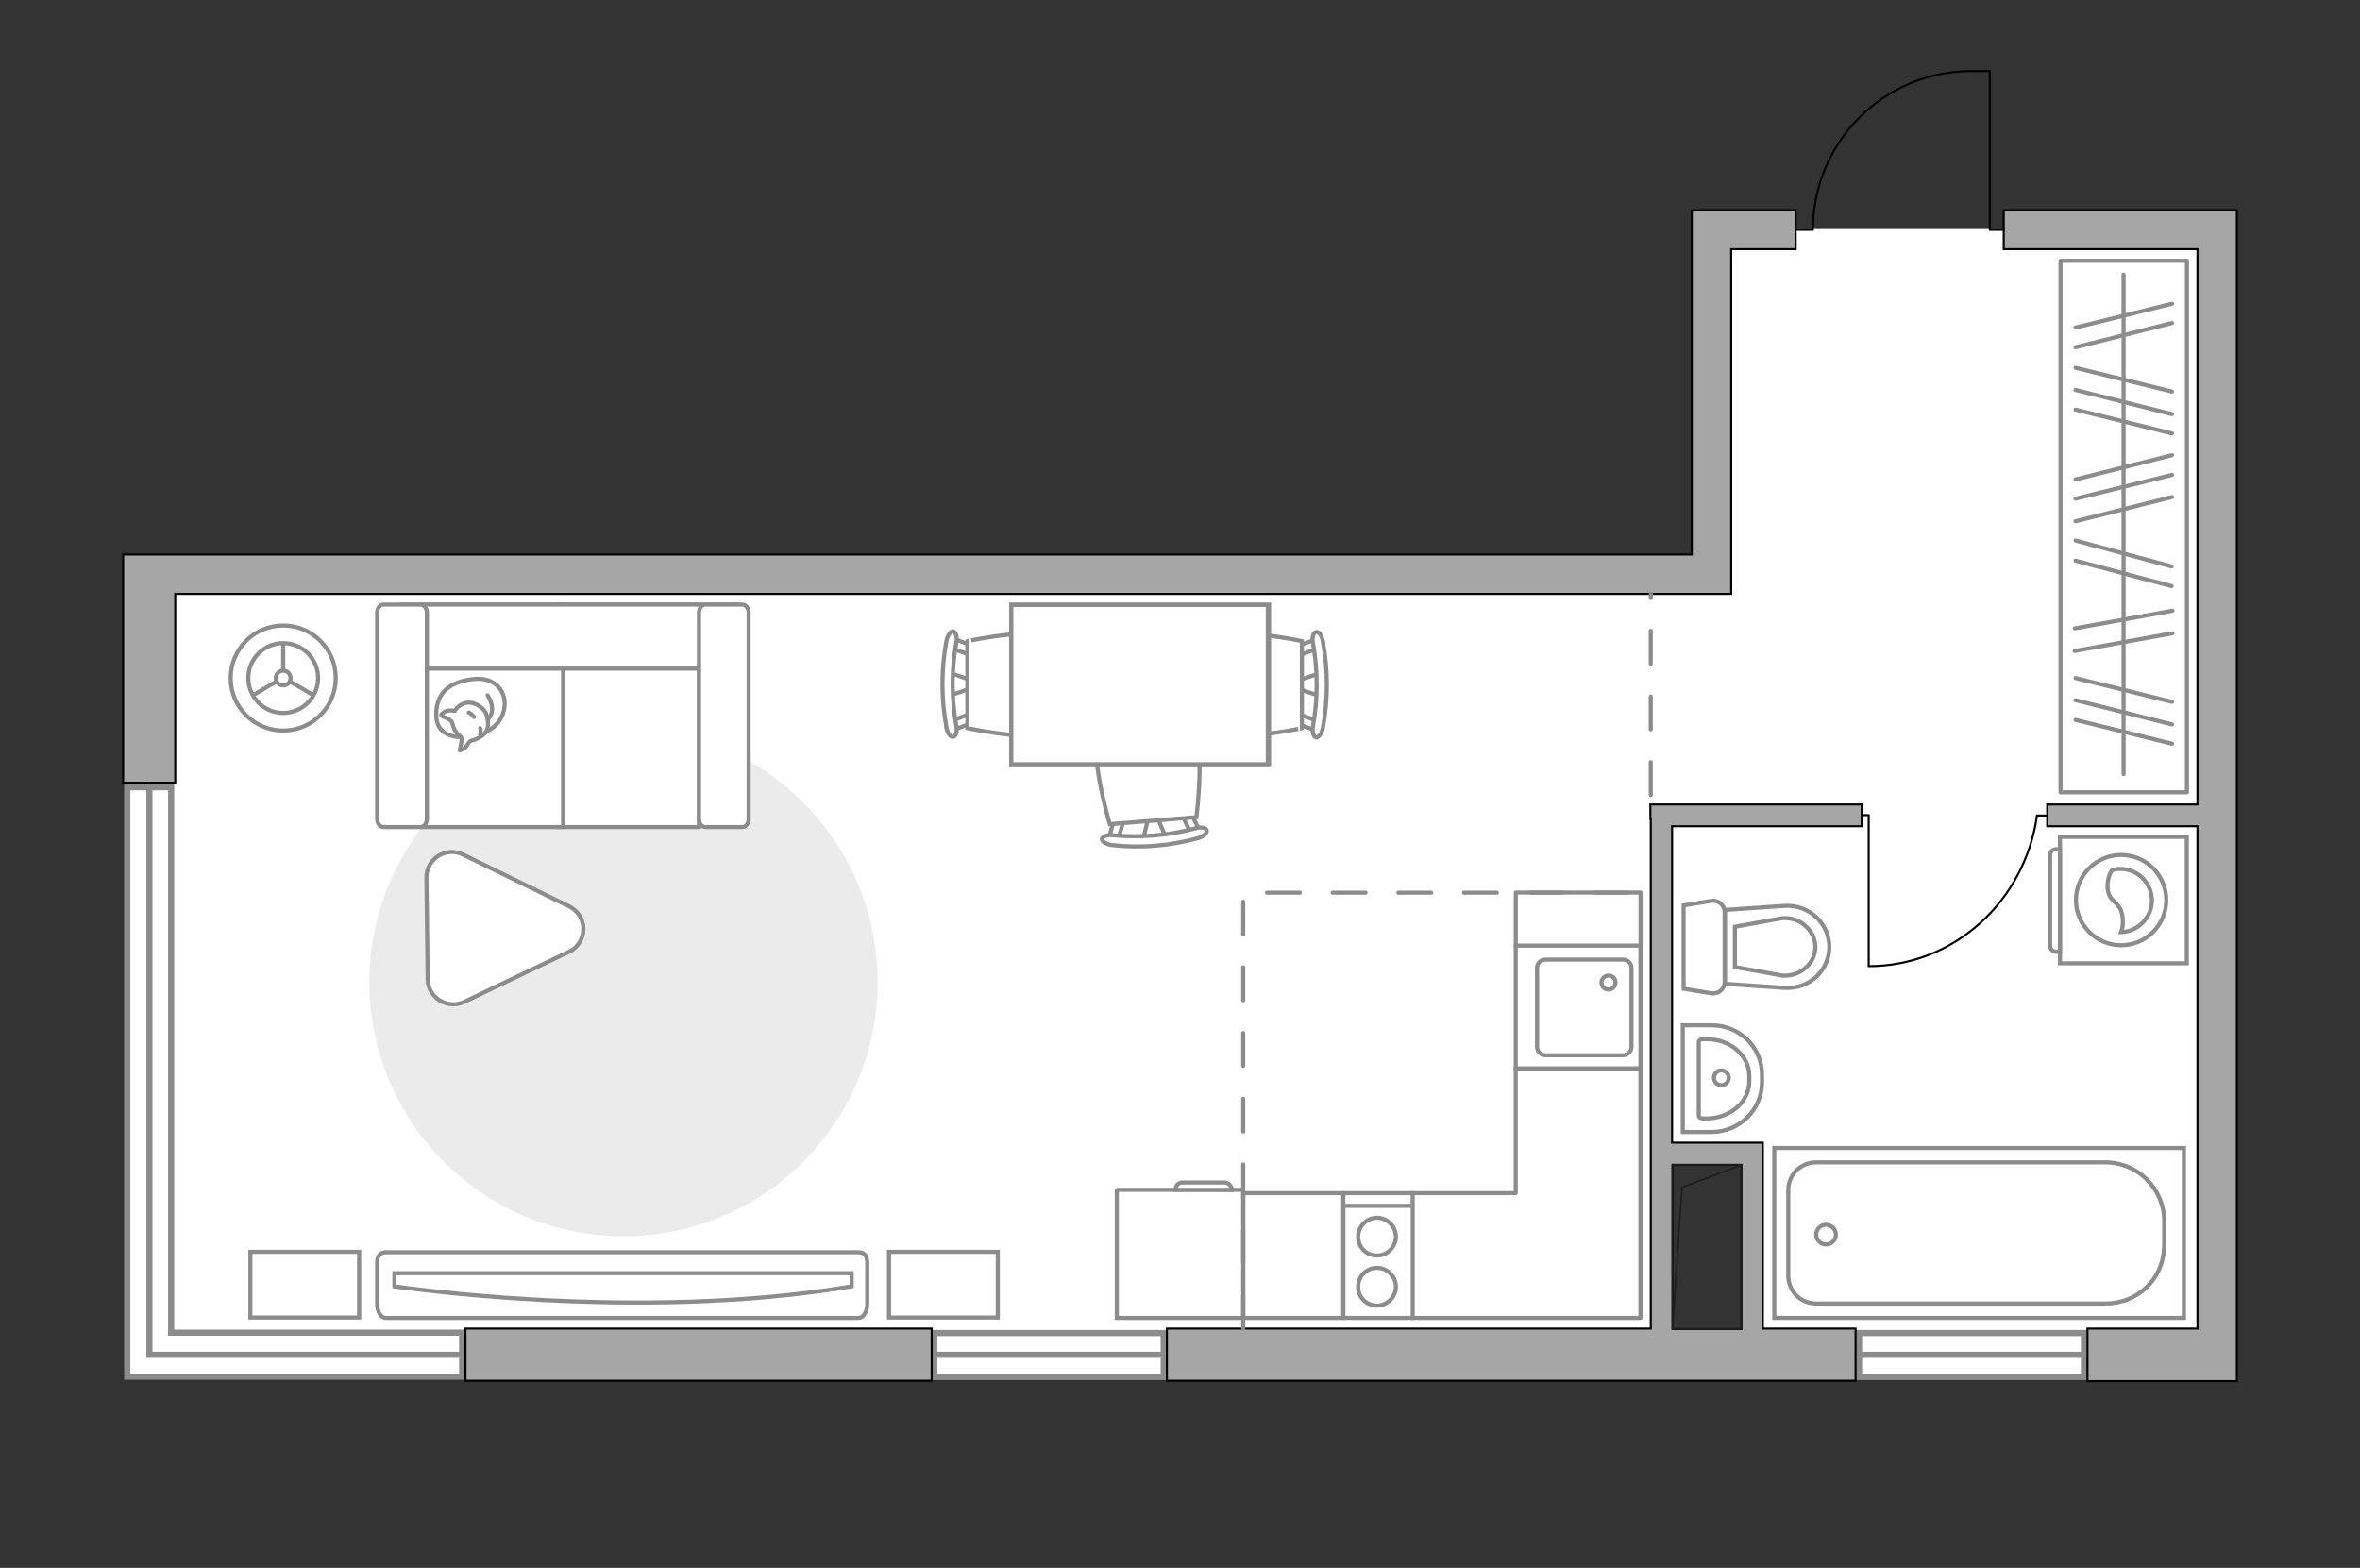 <?xml version="1.0" encoding="utf-8"?>
<!-- Generator: Adobe Illustrator 27.2.0, SVG Export Plug-In . SVG Version: 6.00 Build 0)  -->
<svg version="1.1" xmlns="http://www.w3.org/2000/svg" xmlns:xlink="http://www.w3.org/1999/xlink" x="0px" y="0px"
	 viewBox="0 0 575 382" style="enable-background:new 0 0 575 382;" xml:space="preserve">
<rect x="0" y="0" width="575" height="382" fill="#333333" stroke="none"/>
<style type="text/css">
	.st0{fill:#FFFFFF;}
	.st1{fill:#EBEBEB;}
	.st2{fill:#FFFFFF;stroke:#8C8C8C;stroke-linecap:round;stroke-linejoin:round;stroke-miterlimit:10;}
	.st3{fill:#FFFFFF;stroke:#8C8C8C;stroke-miterlimit:10;}
	.st4{fill-rule:evenodd;clip-rule:evenodd;fill:#FFFFFF;fill-opacity:0.1;stroke:#8C8C8C;stroke-miterlimit:10;}
	.st5{fill:none;stroke:#000000;stroke-width:0.5;stroke-linecap:round;stroke-linejoin:round;stroke-miterlimit:10;}
	.st6{fill:none;stroke:#8C8C8C;stroke-linecap:round;stroke-linejoin:round;stroke-miterlimit:10;}
	.st7{fill:#FFFFFF;stroke:#8C8C8C;stroke-width:1.5;stroke-linecap:round;stroke-miterlimit:10;}
	.st8{fill:none;stroke:#8C8C8C;stroke-width:1.5;stroke-linecap:round;stroke-miterlimit:10;}
	.st9{fill:#A6A6A6;stroke:#000000;stroke-width:0.5;stroke-miterlimit:10;}
	.st10{fill:none;stroke:#1E1E1C;stroke-width:0.4;stroke-linecap:round;stroke-linejoin:round;stroke-miterlimit:10;}
	.st11{fill:none;stroke:#8C8C8C;stroke-linecap:round;stroke-linejoin:round;stroke-miterlimit:10;stroke-dasharray:8;}
</style>
<g id="bg_1_">
	<polygon class="st0" points="417,55.8 417,281.1 428,281.1 428,330.1 540.2,330.1 540.2,55.8 	"/>
	<polygon class="st0" points="36.4,139.9 36.4,330.1 404.9,330.1 404.9,281.1 426.6,281.1 426.6,330.1 453,330.1 453,139.9 	"/>
</g>
<g id="furniture_1_">
	<path id="Vector_00000139259480704169621910000001333105956744955324_" class="st1" d="M151.9,301.2c34.2,0,61.9-27.7,61.9-61.9
		s-27.7-61.9-61.9-61.9S90,205.2,90,239.3S117.7,301.2,151.9,301.2z"/>
	<rect x="302.9" y="290.7" class="st2" width="24.4" height="30.4"/>
	<polygon class="st2" points="369.3,260.3 369.3,290.7 344,290.7 344,321.1 399.7,321.1 399.7,320.4 399.7,290.7 399.7,260.3 	"/>
	
		<rect x="378" y="208.7" transform="matrix(-1.836970e-16 1 -1 -1.836970e-16 608.415 -160.538)" class="st2" width="13" height="30.4"/>
	<g>
		<path class="st3" d="M501.9,203.9l0,30.8l30.9,0v-30.8L501.9,203.9z"/>
		<path class="st4" d="M499.5,208.3v22.1c0,0.8,0.7,1.5,1.5,1.5h0.9l0-25H501C500.2,206.9,499.5,207.5,499.5,208.3z"/>
	</g>
	<circle class="st3" cx="516.8" cy="219.3" r="11"/>
	<path class="st3" d="M513.5,216.4c0.3,3.8,3.4,3,3.7,7.5c0.1,1.5-0.1,2.4-0.4,3.2c4.1-0.1,7.5-3.6,7.5-7.7c0-4.2-3.4-7.7-7.7-7.7
		c-0.7,0-1.3,0.1-2,0.3C514,212.8,513.4,214.4,513.5,216.4z"/>
	<g id="Group_34_00000182486579410332094860000001569527735165832626_">
		<path id="Vector_158_00000036212929165595183920000005421052175632742048_" class="st5" d="M455.3,235.2v-36.6h-1.6"/>
		<path id="Vector_159_00000016760476153620792340000014807259447661691298_" class="st5" d="M498.8,198.7h-2.5"/>
		<path id="Vector_160_00000158721377169460652720000017383783358976618937_" class="st5" d="M496.3,198.7
			c-2.9,20.7-20.1,36.7-41,36.7"/>
	</g>
	<g>
		<g id="Group_2_00000172429937281737651800000000761941897293671354_">
			<g id="Group_3_00000125577084832282046870000000421410923795984530_">
				<path id="Vector_10_00000108291072206415939440000008369015876311271813_" class="st3" d="M231.3,163.9l5.9,2v1.6l-5.9,2V163.9z
					"/>
			</g>
			<g id="Group_4_00000160871775206430274200000002217051714954390187_">
				<path id="Vector_11_00000054962304611337856570000005719666437307979195_" class="st3" d="M237.1,175.2c0,0.5-0.3,1-0.7,1.1
					l-4.8,1.8c-0.5,0.2-0.9-0.2-1-0.8c-0.1-0.7,0.2-1.3,0.5-1.4l4.8-1.8c0.5-0.2,0.9,0.2,1,0.8C237.1,175,237.1,175,237.1,175.2z"/>
			</g>
			<g id="Group_5_00000178914787688748410470000005735589804838871718_">
				<path id="Vector_12_00000042737887560421271630000002234160951679956158_" class="st3" d="M237.1,158.4c0,0.1,0,0.2,0,0.3
					c-0.1,0.7-0.5,1-1,0.8l-4.8-1.8c-0.5-0.2-0.7-0.8-0.5-1.5c0.1-0.7,0.5-1,1-0.8l4.8,1.8C236.8,157.4,237.1,157.8,237.1,158.4z"/>
			</g>
			<path id="Vector_13_00000040560658173329643350000004492295867467364520_" class="st3" d="M260.5,156.2c3.7,3.7,3.7,17.4,0,21.2
				c-4.4,4.4-24.8,0-24.8,0v-21.2C235.7,156.2,256.1,151.8,260.5,156.2z"/>
			<path id="Vector_14_00000152233482321202497390000004095354896603678386_" class="st3" d="M233,156.6c-1.2,6.6-1.2,13.5,0,20.2
				c0.3,1.4-0.1,2.6-0.7,2.7c-0.7,0.2-1.5-0.8-1.7-2.3c-1.3-6.9-1.3-14.1,0-21.1c0.3-1.4,1.1-2.4,1.7-2.3
				C232.9,154.1,233.3,155.3,233,156.6z"/>
		</g>
		<g id="Group_2_00000053527963855624618910000007734192938248231095_">
			<g id="Group_3_00000078042514507890092440000013812638441305763509_">
				<path id="Vector_10_00000103956628706939376080000007250230601992280255_" class="st3" d="M321.6,169.6l-5.9-2V166l5.9-2V169.6z
					"/>
			</g>
			<g id="Group_4_00000036250675755045662930000004573970019895525512_">
				<path id="Vector_11_00000096769918177504310780000011801326699232399039_" class="st3" d="M315.8,158.4c0-0.5,0.3-1,0.7-1.1
					l4.8-1.8c0.5-0.2,0.9,0.2,1,0.8c0.1,0.7-0.2,1.3-0.5,1.4l-4.8,1.8c-0.5,0.2-0.9-0.2-1-0.8C315.8,158.6,315.8,158.5,315.8,158.4z
					"/>
			</g>
			<g id="Group_5_00000057110130717169437460000007311727204262940345_">
				<path id="Vector_12_00000021814593850687800720000005465416486837774485_" class="st3" d="M315.8,175.2c0-0.1,0-0.2,0-0.3
					c0.1-0.7,0.5-1,1-0.8l4.8,1.8c0.5,0.2,0.7,0.8,0.5,1.5c-0.1,0.7-0.5,1-1,0.8l-4.8-1.8C316.1,176.2,315.8,175.7,315.8,175.2z"/>
			</g>
			<path id="Vector_13_00000071556313475835571720000012370437540883516805_" class="st3" d="M292.4,177.4c-3.7-3.7-3.7-17.4,0-21.2
				c4.4-4.4,24.8,0,24.8,0v21.2C317.3,177.4,296.8,181.8,292.4,177.4z"/>
			<path id="Vector_14_00000005962196079460056730000011997023039278357145_" class="st3" d="M319.9,176.9c1.2-6.6,1.2-13.5,0-20.2
				c-0.3-1.4,0.1-2.6,0.7-2.7c0.7-0.2,1.5,0.8,1.7,2.3c1.3,6.9,1.3,14.1,0,21.1c-0.3,1.4-1.1,2.4-1.7,2.3
				C320,179.4,319.6,178.2,319.9,176.9z"/>
		</g>
		<g id="Group_2_00000158031112481510638450000010233386656041290632_">
			<g id="Group_3_00000141431283395496004420000007294831824586124688_">
				<path id="Vector_10_00000094608770409902927690000008703142780637599134_" class="st3" d="M278.5,204.5l1.5-6.1l1.6-0.1l2.5,5.8
					L278.5,204.5z"/>
			</g>
			<g id="Group_4_00000128446318526977994790000000615591383605877124_">
				<path id="Vector_11_00000041296520045354962200000007432483787248717201_" class="st3" d="M289.3,197.9c0.5,0,1,0.2,1.1,0.6
					l2.2,4.6c0.2,0.5-0.1,0.9-0.7,1.1c-0.6,0.2-1.3-0.1-1.4-0.4l-2.2-4.6c-0.2-0.5,0.1-0.9,0.7-1.1
					C289.1,197.9,289.1,197.9,289.3,197.9z"/>
			</g>
			<g id="Group_5_00000109724633562710262310000002954404725050156201_">
				<path id="Vector_12_00000125572981901400831430000011445611404170128819_" class="st3" d="M272.5,199.2c0.1,0,0.2,0,0.3,0
					c0.7,0.1,1,0.4,0.9,0.9l-1.4,4.9c-0.1,0.5-0.8,0.8-1.4,0.7c-0.7-0.1-1-0.4-0.9-0.9l1.4-4.9C271.5,199.6,272,199.3,272.5,199.2z"
					/>
			</g>
			<path id="Vector_13_00000065032029384385124130000007484208802557811632_" class="st3" d="M268.4,176.1c3.4-4,17.1-5.2,21.1-1.7
				c4.7,4,2,24.7,2,24.7l-21.1,1.7C270.4,200.8,264.4,180.9,268.4,176.1z"/>
			<path id="Vector_14_00000041293475132970091670000013993664352902885516_" class="st3" d="M271.1,203.5
				c6.7,0.6,13.6,0.1,20.2-1.7c1.3-0.4,2.6-0.1,2.7,0.5c0.2,0.6-0.7,1.5-2.1,1.9c-6.8,1.9-14,2.5-21,1.7c-1.4-0.2-2.5-0.9-2.4-1.5
				C268.6,203.8,269.8,203.3,271.1,203.5z"/>
		</g>
		<g>
			<path id="Vector_35_00000062913051822044640630000011789659911111941821_" class="st3" d="M309.2,147.3v38.8h-62.8v-31.4v-7.4
				H309.2z"/>
			<path class="st3" d="M308.9,186.2v-38.8h-62.5v38.8H308.9z"/>
		</g>
	</g>
	<g>
		<circle class="st3" cx="69" cy="165.2" r="12.8"/>
		<circle class="st3" cx="69" cy="165.2" r="8.5"/>
		<circle class="st3" cx="69" cy="165.2" r="1.8"/>
		<path class="st3" d="M69,165.2"/>
		<line class="st3" x1="69" y1="163.4" x2="69" y2="156.6"/>
		<line class="st3" x1="70.6" y1="166" x2="76.4" y2="169.4"/>
		<line class="st3" x1="67.4" y1="166" x2="61.6" y2="169.4"/>
	</g>
	
		<rect x="452.7" y="112.8" transform="matrix(-1.836970e-16 1 -1 -1.836970e-16 645.64 -389.171)" class="st6" width="129.5" height="30.8"/>
	<line class="st6" x1="529.3" y1="148.8" x2="505.5" y2="153.1"/>
	<line class="st6" x1="529.3" y1="154.3" x2="505.5" y2="158.6"/>
	<line class="st6" x1="529.1" y1="138" x2="505.7" y2="131.7"/>
	<line class="st6" x1="529.1" y1="142.8" x2="505.7" y2="136.6"/>
	<line class="st6" x1="529.2" y1="110.9" x2="505.7" y2="116.8"/>
	<line class="st6" x1="529.2" y1="121.1" x2="505.7" y2="127"/>
	<line class="st6" x1="529.2" y1="115.7" x2="505.7" y2="121.5"/>
	<line class="st6" x1="529.2" y1="74" x2="505.7" y2="79.8"/>
	<line class="st6" x1="529.2" y1="78.7" x2="505.7" y2="84.6"/>
	<line class="st6" x1="529.2" y1="105.6" x2="505.7" y2="99.8"/>
	<line class="st6" x1="529.2" y1="95.4" x2="505.7" y2="89.6"/>
	<line class="st6" x1="529.2" y1="100.9" x2="505.7" y2="95"/>
	<line class="st6" x1="529.2" y1="181.2" x2="505.7" y2="175.4"/>
	<line class="st6" x1="529.2" y1="171" x2="505.7" y2="165.2"/>
	<line class="st6" x1="529.2" y1="176.5" x2="505.7" y2="170.6"/>
	<line class="st6" x1="517.4" y1="66.9" x2="517.4" y2="188.6"/>
	<g>
		<path id="Vector_55_00000134218173118442735310000009401318993750100393_" class="st3" d="M170.3,147.3h-34.4v54.2h34.4V147.3z"/>
		<path id="Vector_56_00000016796921782795299810000014217776780949334713_" class="st3" d="M137.2,147.3h-34.4v54.2h34.4V147.3z"/>
		<path id="Vector_57_00000044870708261132381480000001335568317943286196_" class="st3" d="M176.4,162.9l3.2-15.6H97.9v15.6H176.4z
			"/>
		<path id="Vector_58_00000065052594791436650910000010786906897553431939_" class="st3" d="M170.3,149.2v50.4c0,1,0.7,1.9,1.5,1.9
			h9.1c0.8,0,1.5-0.9,1.5-1.9v-50.4c0-1-0.7-1.9-1.5-1.9h-9.1C171,147.3,170.3,148.2,170.3,149.2z"/>
		<path id="Vector_59_00000129191385393895894840000008359977305134824879_" class="st3" d="M91.9,149.2v50.4c0,1,0.7,1.9,1.5,1.9
			h9.1c0.8,0,1.5-0.9,1.5-1.9v-50.4c0-1-0.7-1.9-1.5-1.9h-9.1C92.6,147.3,91.9,148.2,91.9,149.2z"/>
		<g>
			<path class="st2" d="M112.3,179.6c0,0-5.8,0.2-6-5s2.5-8.3,8.6-9.1c6-0.9,8.8,3.4,7.9,7.4C122,176.9,118.1,179.6,112.3,179.6z"/>
			<path class="st2" d="M110.1,175.9c0,0-0.6-0.8-1.7-1.1c-1.1-0.4-0.9-0.7-0.9-0.7s1-1.2,2.5-1c0.8,0.1,0.8,0.1,0.8,0.1
				s1-1.8,3.1-2c2-0.2,4.2,1.5,4.6,2.8c0.4,1.3,0.7,3.2-0.1,4.3c-0.7,1.1-2.4,1.9-3.4,2.1c-1,0.2-1.2,1.7-2.1,2.1
				c-0.9,0.4-0.9,0.3-0.9,0.3s0.7-2.7,0.4-3.1C112.2,179.1,111,179.4,110.1,175.9z"/>
			<path class="st2" d="M115.5,174.7c0,0-0.4-0.7-1.3-1.1"/>
			<path class="st2" d="M117,177.4c0,0,0.3,0.8,0,1.5"/>
			<path class="st6" d="M118.8,175.2c0,0,0.9-0.3,1.1-2.3c0.1-1.7-1.1-3.5-1.1-3.5"/>
		</g>
	</g>
	<g>
		<path id="Vector_90_00000000903254343936161450000001145976286985797769_" class="st3" d="M94,321.1c-1.2,0-2.1-1.5-2.1-3.4v-10.1
			c0-1.8,0.9-2.5,2.1-2.5l115.2,0c1.2,0,2.1,0.7,2.1,2.5l0,10.1c0,1.8-0.9,3.4-2.1,3.4L94,321.1z"/>
		<path id="Vector_91_00000057848514811201048020000018425380954932895163_" class="st3" d="M207.5,310.2l-111.4,0l0,3.2
			c0,0,59.1,8.9,111.4,0L207.5,310.2z"/>
	</g>
	<path class="st2" d="M103.9,213.8l0.3,24.8c0.1,4.5,4.8,7.4,8.9,5.5l25.5-12.2c4.7-2.2,4.7-8.9,0-11.1l-25.8-12.6
		C108.7,206.2,103.9,209.2,103.9,213.8z"/>
	<rect x="61" y="305" class="st3" width="26.5" height="16"/>
	<rect x="216.6" y="305" class="st3" width="26.5" height="16"/>
	<g>
		<path id="Vector_8_00000015354285673866530040000007135456778420678285_" class="st3" d="M302.7,289.9h-30.4
			c-0.1,0-0.2,0.1-0.2,0.2l0,31l30.8,0v-31C302.9,290,302.8,289.9,302.7,289.9z"/>
		<path id="Vector_9_00000166659495456184173700000007067409535684301211_" class="st3" d="M286.4,289.9h13.7c0-1-0.8-1.8-1.8-1.8
			h-10C287.2,288,286.4,288.8,286.4,289.9z"/>
	</g>
</g>
<g id="windows_1_">
	<polygon class="st7" points="41.7,324.7 41.7,191.8 31,191.8 31,324.7 31,324.7 31,335.4 112.6,335.4 112.6,324.7 	"/>
	<polyline class="st8" points="112.6,330.1 36.4,330.1 36.4,191.8 	"/>
	<g>
		
			<rect x="227.6" y="324.7" transform="matrix(-1 -6.976181e-07 6.976181e-07 -1 511.127 660.19)" class="st7" width="55.9" height="10.7"/>
		<line class="st7" x1="283.5" y1="330.1" x2="227.6" y2="330.1"/>
	</g>
	<g>
		
			<rect x="453" y="324.7" transform="matrix(-1 -7.121999e-07 7.121999e-07 -1 960.746 660.19)" class="st7" width="54.8" height="10.7"/>
		<line class="st7" x1="507.7" y1="330.1" x2="453" y2="330.1"/>
	</g>
</g>
<g id="plan">
	<g>
		<rect x="113.4" y="323.7" class="st9" width="113.6" height="12.7"/>
		<polygon class="st9" points="412.2,144.7 421.8,144.7 421.8,135.1 421.8,60.7 437.5,60.7 437.5,51.2 421.8,51.2 414.4,51.2 
			412.2,51.2 412.2,135.1 42.7,135.1 36.4,135.1 30,135.1 30,190.7 42.7,190.7 42.7,144.7 		"/>
		<polygon class="st9" points="535.4,51.2 488.2,51.2 488.2,60.7 535.4,60.7 535.4,196 498.8,196 498.8,201.3 535.4,201.3 
			535.4,323.7 508.6,323.7 508.6,336.5 545,336.5 545,326.9 545,323.7 545,60.7 545,51.2 		"/>
		<path class="st9" d="M402.2,199.5v1.8v77.1v5.3v40H284.3v12.7h167.8v-12.7h-22.6v-40v-5.3h-5.3h-16.8v-77.1h46.2V196h-51.5V199.5z
			 M424.3,283.8v40h-16.8v-40H424.3z"/>
	</g>
	<path class="st5" d="M488.2,56l-3.4,0l0-38.7l-4.4,0c-21.4,0-38.7,17.3-38.7,38.7v0h-4.1"/>
	<g>
		<polyline class="st10" points="407.5,323.7 409.8,289.3 424.3,283.8 		"/>
		<rect x="407.5" y="283.8" class="st10" width="16.8" height="40"/>
	</g>
	<line class="st11" x1="402.2" y1="193.7" x2="402.2" y2="144.7"/>
	<polyline class="st11" points="302.9,323.7 302.9,217.5 401.1,217.5 	"/>
	<g>
		<path id="wc_00000181784335489393453690000018143906610919915151_" class="st3" d="M434.4,223.8"/>
		<g id="Group_26_00000072280556884875889770000011085113975778136498_">
			<path id="Vector_130_00000181776321395544663500000002121648994435140512_" class="st3" d="M420.2,222.2l0,17.1
				c0,1.7-1.6,3-3.3,2.7l-6.7-1.1l0-20.3l6.7-1.1C418.6,219.2,420.2,220.5,420.2,222.2z"/>
			<path id="Vector_131_00000132085597977383744580000014110904600075710338_" class="st3" d="M445.7,230.7c0,5.8-4.9,10.3-10.8,10
				l-14.6-1l0-18l14.6-1C440.8,220.4,445.7,225,445.7,230.7z"/>
			<path id="Vector_132_00000150063560999516107770000018162316144464895654_" class="st3" d="M422.7,235.6l11.6,2.1
				c2.1,0.1,4.1-0.5,5.6-1.9c1.6-1.3,2.4-3.2,2.4-5.1c0-1.9-0.9-3.8-2.4-5.1c-1.5-1.4-3.5-2-5.6-1.9l-11.6,2.1L422.7,235.6z"/>
		</g>
	</g>
	<g>
		<path id="Vector_134_00000124155338727156604070000016597040015423639168_" class="st3" d="M429.3,261.8v1.9
			c0,6.7-5.5,12.1-12.3,12.1h-7v-26h7C423.9,249.8,429.3,255.2,429.3,261.8z"/>
		<path id="Vector_133_00000048501340801518712470000010520851103793360308_" class="st3" d="M426.2,262.1v1.4c0,5-4.7,9-10.4,9h-1
			c-0.5,0-0.9-0.3-0.9-0.7v-17.9c0-0.4,0.4-0.7,0.9-0.7h1C421.5,253.1,426.2,257.2,426.2,262.1z"/>
		<circle class="st3" cx="419.4" cy="262.6" r="1.8"/>
	</g>
	<g>
		<g>
			<path id="Vector_135_00000114069545911086440490000005316080662794422924_" class="st3" d="M532.1,321.1h-99.8v-41.4h99.8V321.1z
				"/>
			<path id="Vector_136_00000121265238598405893580000015634723524338421683_" class="st3" d="M527.3,297.6v5.6
				c0,8.4-6.4,14.4-14.4,14.4h-70.4c-3.8,0-6.8-3-6.8-6.8V290c0-3.8,3-6.8,6.8-6.8h70.4C520.9,283.2,527.3,289.6,527.3,297.6z"/>
		</g>
		<circle class="st3" cx="444.9" cy="300.8" r="2.4"/>
	</g>
	<g>
		<rect x="327.3" y="290.7" class="st2" width="16.9" height="30.4"/>
		<g>
			<g>
				<path class="st2" d="M335.5,308.9c2.5,0,4.6,2.1,4.6,4.6c0,2.5-2.1,4.6-4.6,4.6c-2.6,0-4.6-2-4.6-4.6
					C330.9,310.9,333,308.9,335.5,308.9z"/>
				<path class="st2" d="M335.5,296.7c2.5,0,4.6,2.1,4.6,4.6c0,2.5-2.1,4.6-4.6,4.6c-2.6,0-4.6-2-4.6-4.6
					C330.9,298.8,333,296.7,335.5,296.7z"/>
			</g>
		</g>
		<line class="st2" x1="327.3" y1="293.8" x2="343.9" y2="293.8"/>
	</g>
	<g>
		<g id="Group_27_00000158715867537995831230000007679754352824002235_">
			<path id="Vector_140_00000034067099362094700470000014443734037312855464_" class="st3" d="M369.3,230.4l0,29.9l30.4,0l0-29.9
				L369.3,230.4z"/>
		</g>
		<path id="Vector_141_00000002374147216413706820000001780471603908736922_" class="st3" d="M397.5,255.1v-19.3c0-1.1-0.9-2-2.1-2
			l-18.8,0c-1.2,0-2.1,0.9-2.1,2l0,19.3c0,1.1,0.9,2,2.1,2l18.8,0C396.5,257.1,397.5,256.2,397.5,255.1z"/>
		<path id="Vector_139_00000045603172078315037400000012781899164390121400_" class="st3" d="M390.2,239.4c0-1,0.8-1.7,1.7-1.7
			c1,0,1.7,0.7,1.7,1.7c0,0.9-0.8,1.7-1.7,1.7C390.9,241.1,390.2,240.3,390.2,239.4z"/>
	</g>
</g>
<g id="points">
	<path id="bedroom" class="st7" d="M211.4,244.7"/>
	<path id="kitchen" class="st7" d="M335.8,253.1"/>
	<path id="wc_x5F_bedroom" class="st7" d="M475.8,257.1"/>
	<path id="hallway" class="st7" d="M470.2,131.7"/>
</g>
</svg>
